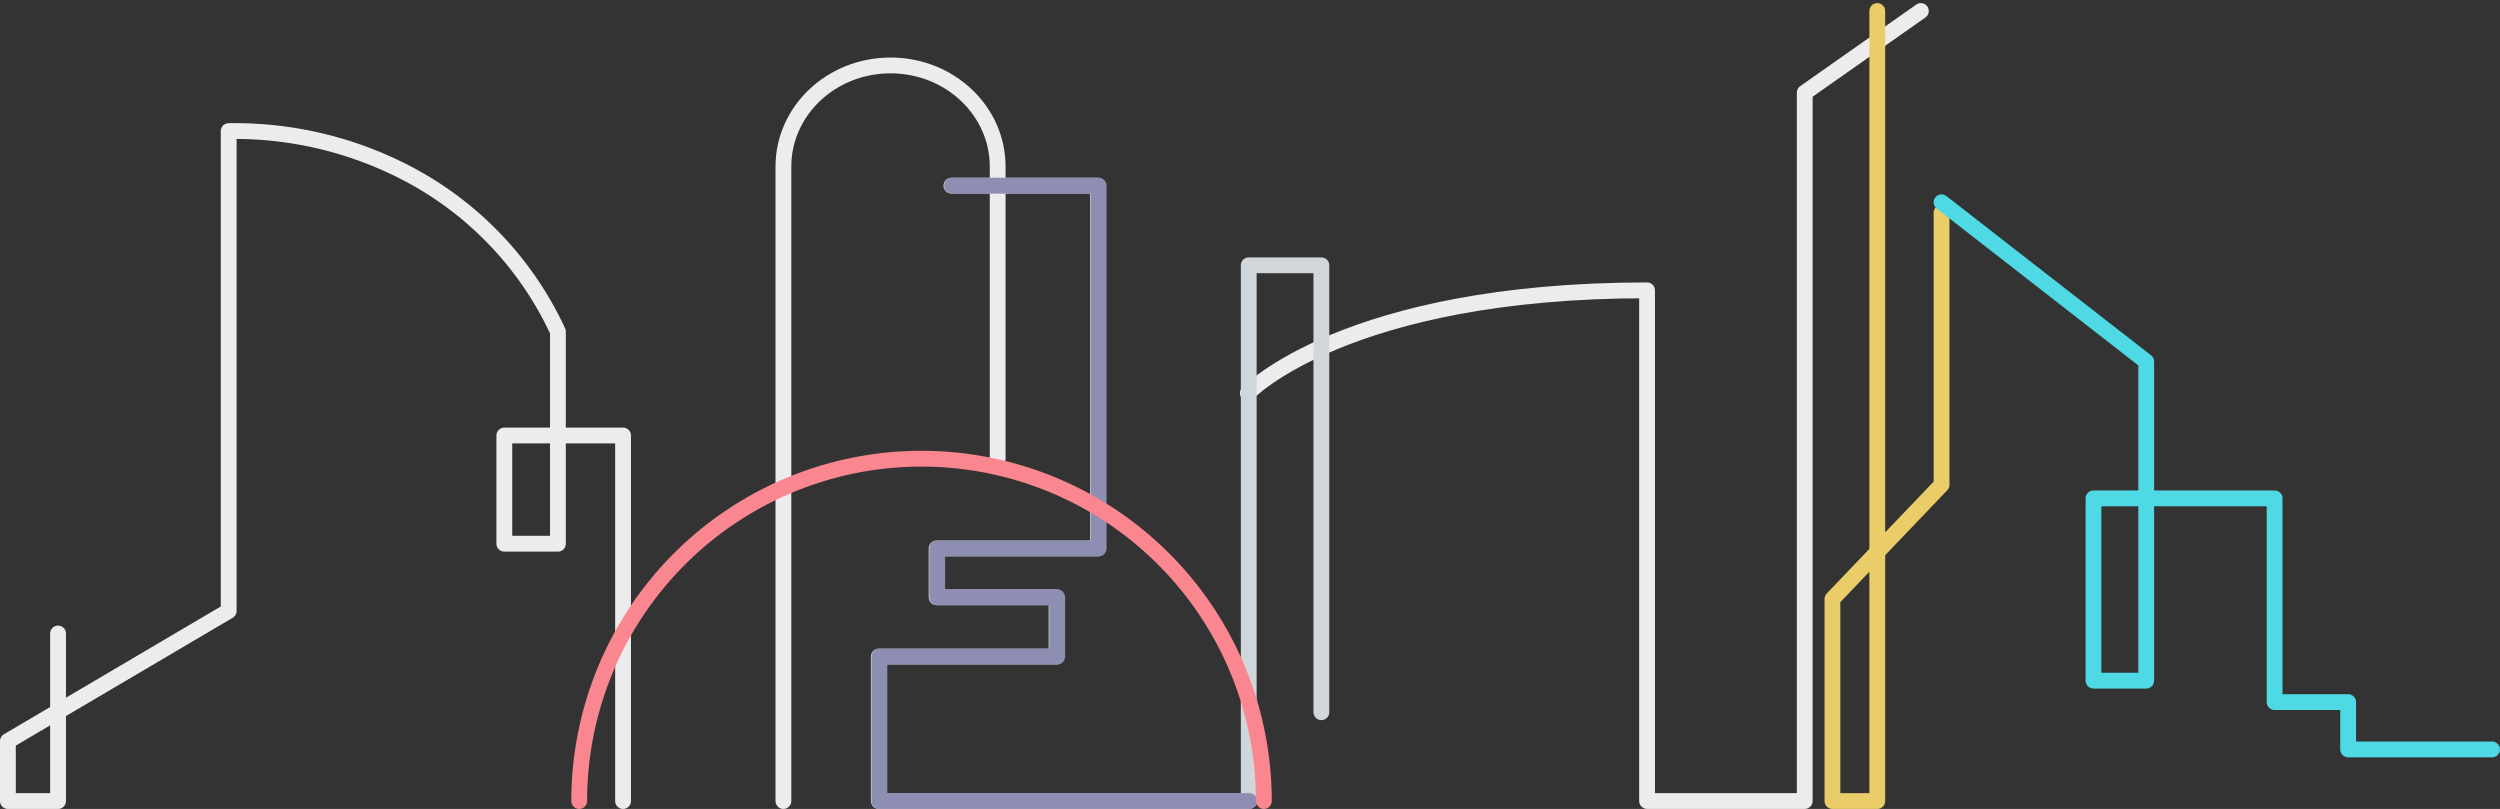 <svg xmlns="http://www.w3.org/2000/svg" width="316.44" height="102.393" viewBox="0 0 316.44 102.393">
  <rect x="0" y="0" width="316.44" height="102.393" fill="#333333" stroke="none"/>
  <g id="グループ_23233" data-name="グループ 23233" transform="translate(-20848.341 17084.616)" style="mix-blend-mode: multiply;isolation: isolate">
    <path id="パス_151599" data-name="パス 151599" d="M2386.521,92.437s12.448-13,50.531-13v64.64h19.957V54.409l14.7-10.329" transform="translate(18619.768 -17127.303)" fill="none" stroke="#ececef" stroke-linecap="round" stroke-linejoin="round" stroke-miterlimit="10" stroke-width="2"/>
    <path id="パス_151595" data-name="パス 151595" d="M2127.513,131.54v21.21h-6.348v-7.59l27.945-16.467V67.949a47.119,47.119,0,0,1,23.7,5.954,42.951,42.951,0,0,1,17.974,19.432v26.842H2184V106.484h15.03V152.75" transform="translate(18728.176 -17135.973)" fill="none" stroke="#ececef" stroke-linecap="round" stroke-linejoin="round" stroke-miterlimit="10" stroke-width="2"/>
    <path id="パス_151596" data-name="パス 151596" d="M2311.871,104.635V67.7c0-7.067-6.071-12.8-13.56-12.8s-13.561,5.729-13.561,12.8v80.312" transform="translate(18662.752 -17131.234)" fill="none" stroke="#ececef" stroke-linecap="round" stroke-linejoin="round" stroke-miterlimit="10" stroke-width="2"/>
    <path id="パス_151598" data-name="パス 151598" d="M2517.1,44.08v100h-5.677V118.5l13.811-14.451V69.605" transform="translate(18568.861 -17127.303)" fill="none" stroke="#eacc69" stroke-linecap="round" stroke-linejoin="round" stroke-miterlimit="10" stroke-width="2"/>
    <path id="パス_151610" data-name="パス 151610" d="M2525.231,70.056l25.907,20.161v40.393h-6.673V107.533h22.926v25.791h9.309v5.989h18.218" transform="translate(18568.861 -17129.07)" fill="none" stroke="#4ed9e5" stroke-linecap="round" stroke-linejoin="round" stroke-miterlimit="10" stroke-width="2"/>
    <path id="パス_151597" data-name="パス 151597" d="M2315.242,87.549H2333.8v45.916h-20.434v6.187h15.185v7.5h-22.5v18.287h46.827V97.628h9.194V154.2" transform="translate(18653.523 -17148.664)" fill="none" stroke="#d0d6d9" stroke-linecap="round" stroke-linejoin="round" stroke-miterlimit="10" stroke-width="2"/>
    <path id="パス_151611" data-name="パス 151611" d="M2315.242,87.549H2333.8v45.916h-20.434v6.187h15.185v7.5h-22.5v18.287h46.827" transform="translate(18653.604 -17148.664)" fill="none" stroke="#8e8eb2" stroke-linecap="round" stroke-linejoin="round" stroke-miterlimit="10" stroke-width="2"/>
    <path id="パス_151600" data-name="パス 151600" d="M2243.478,185.166a43.33,43.33,0,1,1,86.661,0" transform="translate(18678.176 -17168.391)" fill="none" stroke="#fa8790" stroke-linecap="round" stroke-linejoin="round" stroke-miterlimit="10" stroke-width="2"/>
  </g>
</svg>
